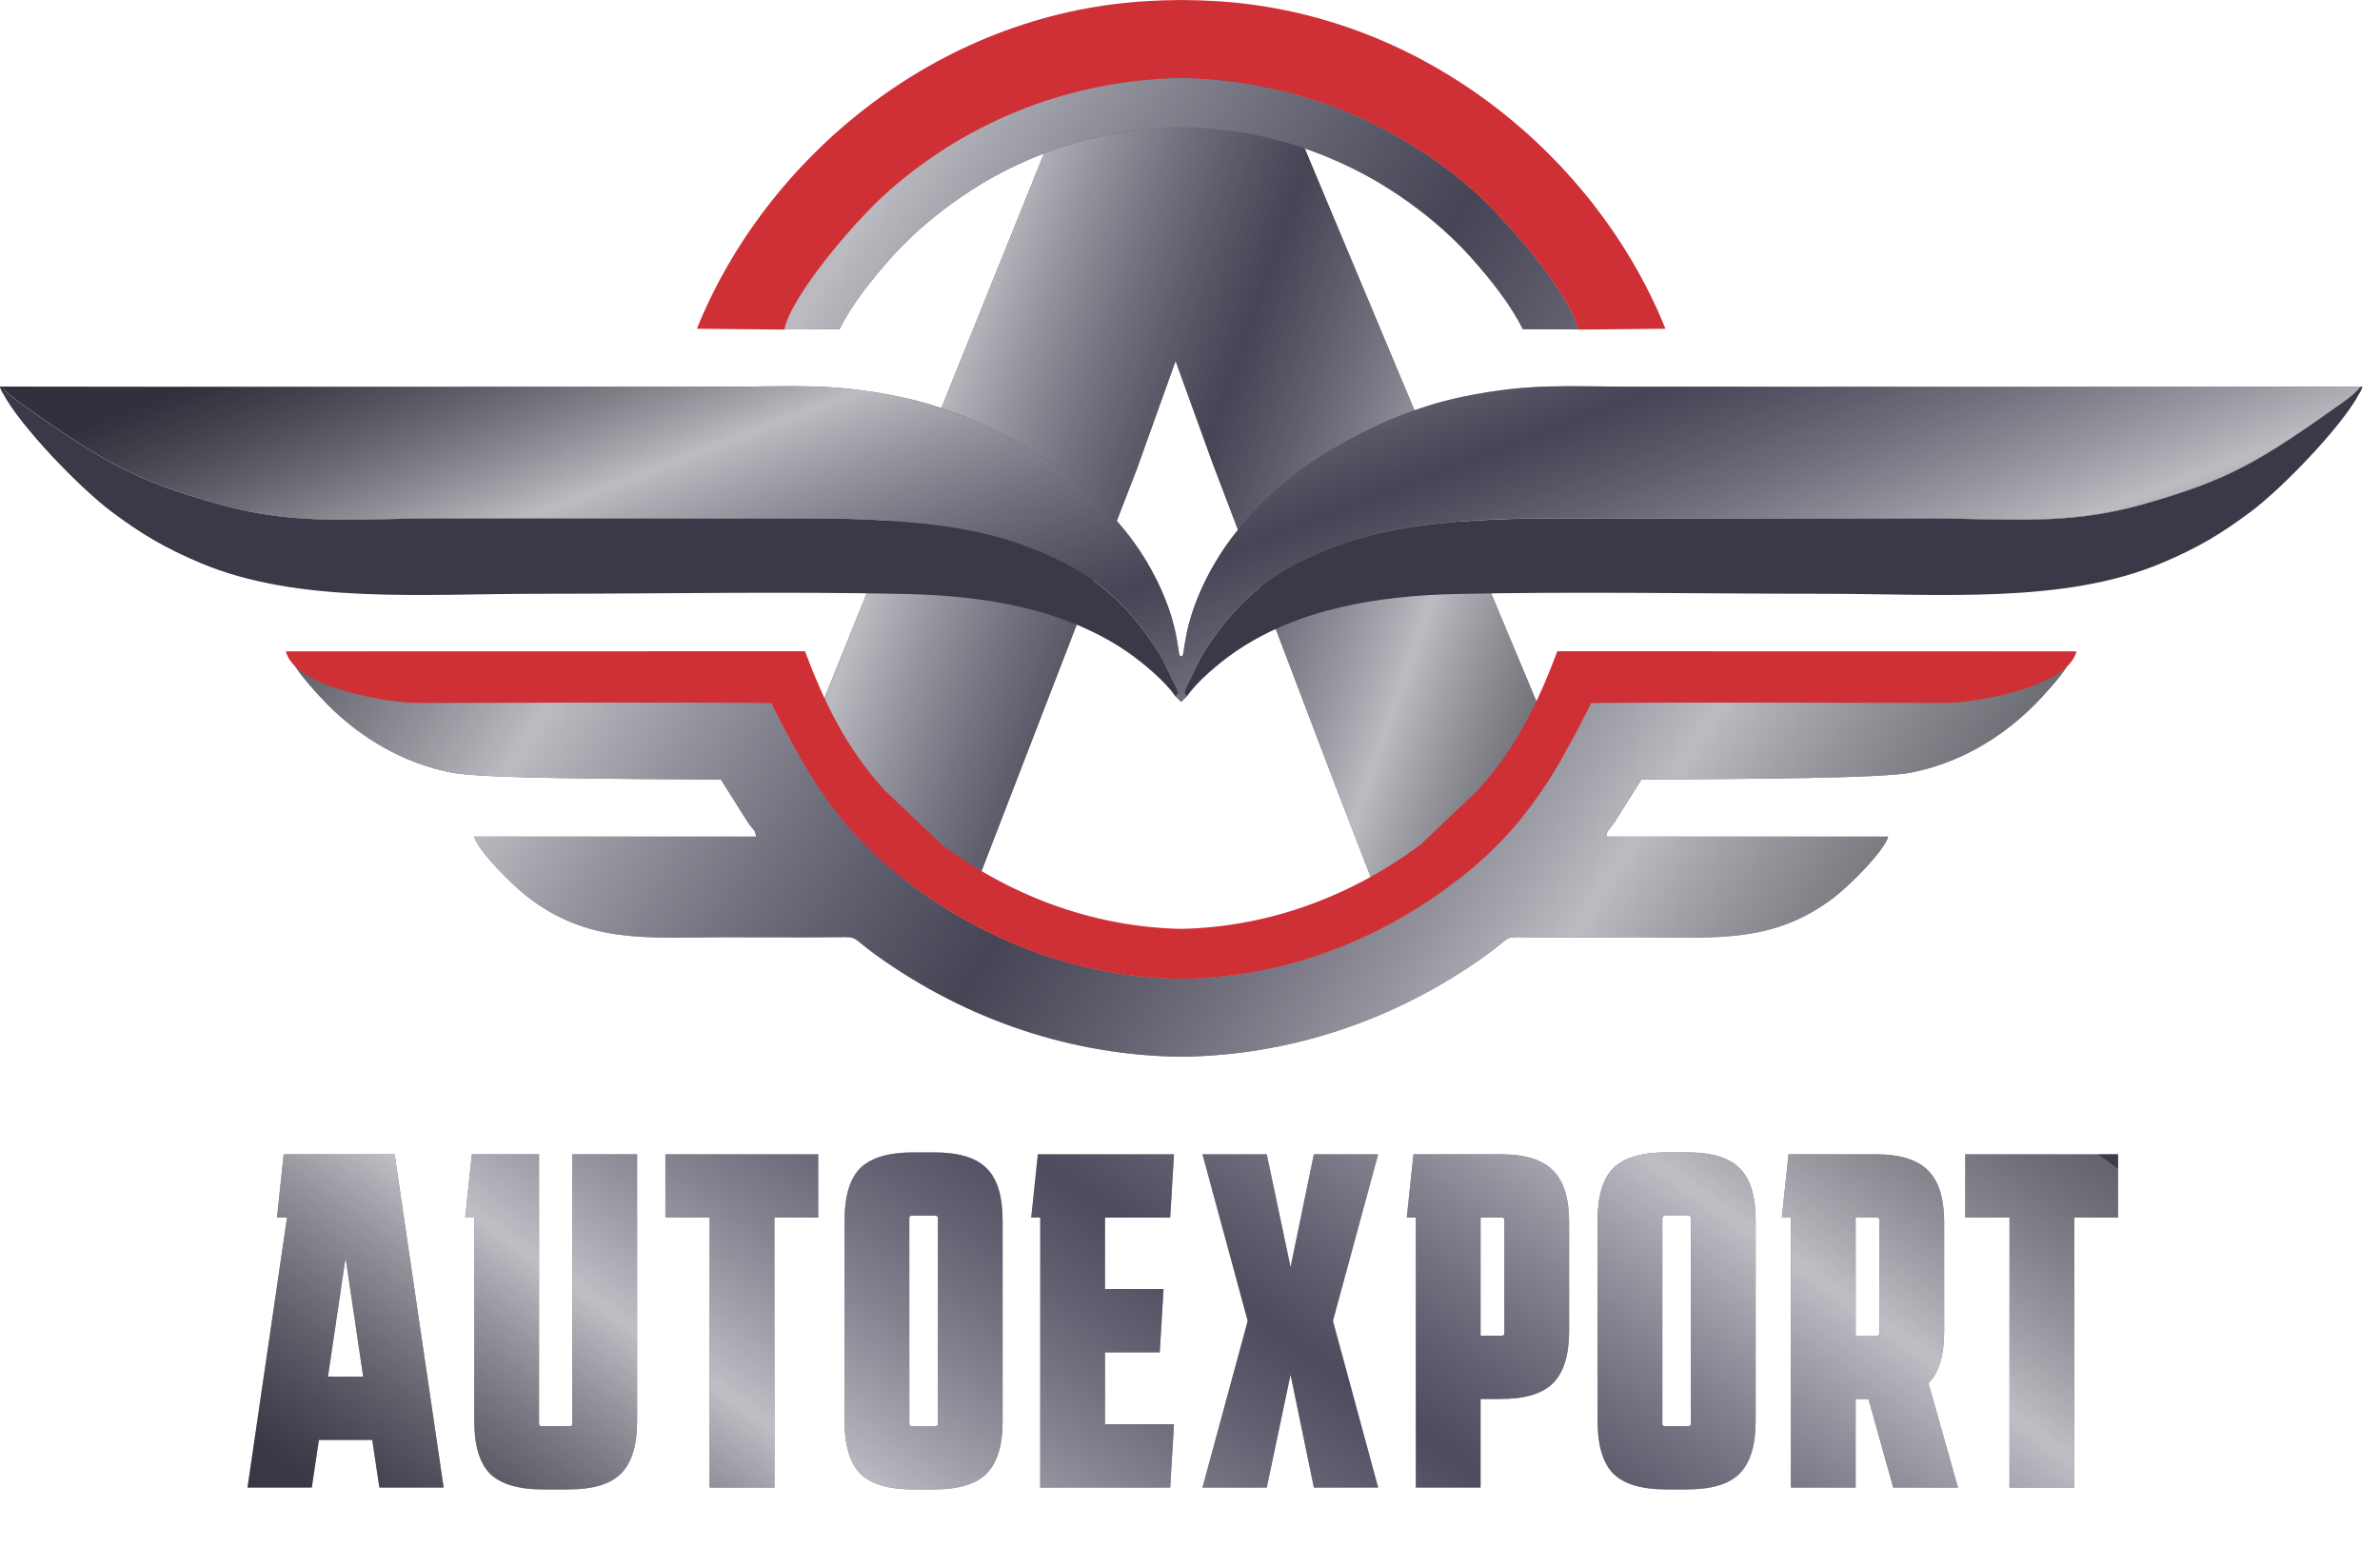 <?xml version="1.0" encoding="UTF-8"?> <svg xmlns="http://www.w3.org/2000/svg" width="80" height="52" viewBox="0 0 80 52" fill="none"> <path d="M8.32 50L9.648 40.928H9.312L9.536 38.8H13.264L14.912 50H12.752L12.512 48.4H10.72L10.48 50H8.32ZM11.024 46.272H12.208L11.616 42.272L11.024 46.272ZM21.414 47.776C21.414 48.587 21.233 49.173 20.87 49.536C20.518 49.888 19.931 50.064 19.11 50.064H18.246C17.425 50.064 16.833 49.888 16.47 49.536C16.118 49.173 15.942 48.587 15.942 47.776V40.928H15.638L15.862 38.8H18.118V47.856C18.118 47.909 18.145 47.936 18.198 47.936H19.158C19.212 47.936 19.238 47.909 19.238 47.856V38.8H21.414V47.776ZM23.854 50V40.928H22.366V38.8H27.502V40.928H26.03V50H23.854ZM33.701 47.776C33.701 48.587 33.52 49.173 33.157 49.536C32.805 49.888 32.219 50.064 31.397 50.064H30.693C29.872 50.064 29.28 49.888 28.917 49.536C28.565 49.173 28.389 48.587 28.389 47.776V41.024C28.389 40.203 28.565 39.616 28.917 39.264C29.28 38.912 29.872 38.736 30.693 38.736H31.397C32.219 38.736 32.805 38.912 33.157 39.264C33.52 39.616 33.701 40.203 33.701 41.024V47.776ZM30.645 40.864C30.592 40.864 30.565 40.891 30.565 40.944V47.856C30.565 47.909 30.592 47.936 30.645 47.936H31.445C31.499 47.936 31.525 47.909 31.525 47.856V40.944C31.525 40.891 31.499 40.864 31.445 40.864H30.645ZM34.967 50V40.928H34.663L34.886 38.8H39.462L39.334 40.928H37.142V43.328H39.111L38.983 45.456H37.142V47.872H39.462L39.334 50H34.967ZM40.42 50L41.94 44.4L40.42 38.8H42.58L43.38 42.592L44.164 38.8H46.324L44.804 44.4L46.324 50H44.164L43.38 46.208L42.58 50H40.42ZM47.591 50V40.928H47.287L47.511 38.8H50.439C51.26 38.8 51.847 38.981 52.199 39.344C52.562 39.696 52.743 40.277 52.743 41.088V44.736C52.743 45.547 52.562 46.133 52.199 46.496C51.847 46.848 51.26 47.024 50.439 47.024H49.767V50H47.591ZM50.487 40.928H49.767V44.896H50.487C50.54 44.896 50.567 44.869 50.567 44.816V41.008C50.567 40.955 50.54 40.928 50.487 40.928ZM59.013 47.776C59.013 48.587 58.831 49.173 58.469 49.536C58.117 49.888 57.53 50.064 56.709 50.064H56.005C55.183 50.064 54.591 49.888 54.229 49.536C53.877 49.173 53.701 48.587 53.701 47.776V41.024C53.701 40.203 53.877 39.616 54.229 39.264C54.591 38.912 55.183 38.736 56.005 38.736H56.709C57.53 38.736 58.117 38.912 58.469 39.264C58.831 39.616 59.013 40.203 59.013 41.024V47.776ZM55.957 40.864C55.903 40.864 55.877 40.891 55.877 40.944V47.856C55.877 47.909 55.903 47.936 55.957 47.936H56.757C56.81 47.936 56.837 47.909 56.837 47.856V40.944C56.837 40.891 56.81 40.864 56.757 40.864H55.957ZM60.198 50V40.928H59.894L60.118 38.8H63.046C63.867 38.8 64.454 38.981 64.806 39.344C65.168 39.696 65.35 40.277 65.35 41.088V44.736C65.35 45.557 65.174 46.144 64.822 46.496L65.814 50H63.638L62.806 47.024H62.374V50H60.198ZM63.094 40.928H62.374V44.896H63.094C63.147 44.896 63.174 44.869 63.174 44.816V41.008C63.174 40.955 63.147 40.928 63.094 40.928ZM67.547 50V40.928H66.059V38.8H71.195V40.928H69.723V50H67.547Z" fill="#494859"></path> <path d="M8.32 50L9.648 40.928H9.312L9.536 38.8H13.264L14.912 50H12.752L12.512 48.4H10.72L10.48 50H8.32ZM11.024 46.272H12.208L11.616 42.272L11.024 46.272ZM21.414 47.776C21.414 48.587 21.233 49.173 20.87 49.536C20.518 49.888 19.931 50.064 19.11 50.064H18.246C17.425 50.064 16.833 49.888 16.47 49.536C16.118 49.173 15.942 48.587 15.942 47.776V40.928H15.638L15.862 38.8H18.118V47.856C18.118 47.909 18.145 47.936 18.198 47.936H19.158C19.212 47.936 19.238 47.909 19.238 47.856V38.8H21.414V47.776ZM23.854 50V40.928H22.366V38.8H27.502V40.928H26.03V50H23.854ZM33.701 47.776C33.701 48.587 33.52 49.173 33.157 49.536C32.805 49.888 32.219 50.064 31.397 50.064H30.693C29.872 50.064 29.28 49.888 28.917 49.536C28.565 49.173 28.389 48.587 28.389 47.776V41.024C28.389 40.203 28.565 39.616 28.917 39.264C29.28 38.912 29.872 38.736 30.693 38.736H31.397C32.219 38.736 32.805 38.912 33.157 39.264C33.52 39.616 33.701 40.203 33.701 41.024V47.776ZM30.645 40.864C30.592 40.864 30.565 40.891 30.565 40.944V47.856C30.565 47.909 30.592 47.936 30.645 47.936H31.445C31.499 47.936 31.525 47.909 31.525 47.856V40.944C31.525 40.891 31.499 40.864 31.445 40.864H30.645ZM34.967 50V40.928H34.663L34.886 38.8H39.462L39.334 40.928H37.142V43.328H39.111L38.983 45.456H37.142V47.872H39.462L39.334 50H34.967ZM40.42 50L41.94 44.4L40.42 38.8H42.58L43.38 42.592L44.164 38.8H46.324L44.804 44.4L46.324 50H44.164L43.38 46.208L42.58 50H40.42ZM47.591 50V40.928H47.287L47.511 38.8H50.439C51.26 38.8 51.847 38.981 52.199 39.344C52.562 39.696 52.743 40.277 52.743 41.088V44.736C52.743 45.547 52.562 46.133 52.199 46.496C51.847 46.848 51.26 47.024 50.439 47.024H49.767V50H47.591ZM50.487 40.928H49.767V44.896H50.487C50.54 44.896 50.567 44.869 50.567 44.816V41.008C50.567 40.955 50.54 40.928 50.487 40.928ZM59.013 47.776C59.013 48.587 58.831 49.173 58.469 49.536C58.117 49.888 57.53 50.064 56.709 50.064H56.005C55.183 50.064 54.591 49.888 54.229 49.536C53.877 49.173 53.701 48.587 53.701 47.776V41.024C53.701 40.203 53.877 39.616 54.229 39.264C54.591 38.912 55.183 38.736 56.005 38.736H56.709C57.53 38.736 58.117 38.912 58.469 39.264C58.831 39.616 59.013 40.203 59.013 41.024V47.776ZM55.957 40.864C55.903 40.864 55.877 40.891 55.877 40.944V47.856C55.877 47.909 55.903 47.936 55.957 47.936H56.757C56.81 47.936 56.837 47.909 56.837 47.856V40.944C56.837 40.891 56.81 40.864 56.757 40.864H55.957ZM60.198 50V40.928H59.894L60.118 38.8H63.046C63.867 38.8 64.454 38.981 64.806 39.344C65.168 39.696 65.35 40.277 65.35 41.088V44.736C65.35 45.557 65.174 46.144 64.822 46.496L65.814 50H63.638L62.806 47.024H62.374V50H60.198ZM63.094 40.928H62.374V44.896H63.094C63.147 44.896 63.174 44.869 63.174 44.816V41.008C63.174 40.955 63.147 40.928 63.094 40.928ZM67.547 50V40.928H66.059V38.8H71.195V40.928H69.723V50H67.547Z" fill="url(#paint0_linear_83_15)"></path> <path d="M46.105 29.564L44.854 26.322L40.764 15.585L39.515 12.136L38.221 15.749L34.511 25.35H34.511L32.884 29.564H25.252L36.93 0.599H42.018L54.154 29.564H46.105Z" fill="#3A3947"></path> <path d="M46.105 29.564L44.854 26.322L40.764 15.585L39.515 12.136L38.221 15.749L34.511 25.35H34.511L32.884 29.564H25.252L36.93 0.599H42.018L54.154 29.564H46.105Z" fill="url(#paint1_linear_83_15)"></path> <path fill-rule="evenodd" clip-rule="evenodd" d="M79.312 13.206C79.188 13.01 79.469 13.009 78.754 13.518C75.929 15.528 74.911 16.133 72.002 16.955C69.444 17.678 67.372 17.417 64.688 17.417H54.363C51.243 17.417 47.71 17.321 45.024 18.312C42.96 19.073 41.781 19.957 40.635 21.655C40.268 22.199 40.214 22.419 39.97 22.895C39.73 23.363 39.816 23.287 39.907 23.393L39.703 23.594L39.5 23.393C39.59 23.287 39.676 23.363 39.436 22.895C39.193 22.419 39.139 22.199 38.772 21.655C37.625 19.957 36.446 19.073 34.382 18.312C31.696 17.321 28.164 17.417 25.044 17.417H14.718C12.035 17.417 9.962 17.678 7.405 16.955C4.495 16.133 3.478 15.528 0.652 13.518C-0.063 13.009 0.219 13.01 0.094 13.206C0.026 13.084 0.017 13.024 0.001 12.996C8.144 13.013 16.289 12.997 24.433 12.998C26.747 12.998 27.947 12.87 30.198 13.328C31.771 13.648 33.256 14.295 34.557 15.061C35.92 15.862 36.953 16.761 37.856 17.886C38.656 18.883 39.363 20.259 39.568 21.552C39.643 22.024 39.632 22.051 39.703 22.063C39.775 22.051 39.763 22.024 39.838 21.552C40.044 20.259 40.751 18.883 41.55 17.886C42.453 16.761 43.487 15.862 44.849 15.061C46.151 14.295 47.635 13.648 49.209 13.328C51.459 12.87 52.66 12.998 54.974 12.998C63.117 12.997 71.262 13.013 79.405 12.996C79.39 13.024 79.381 13.084 79.312 13.206Z" fill="#3A3947"></path> <path fill-rule="evenodd" clip-rule="evenodd" d="M79.312 13.206C79.188 13.01 79.469 13.009 78.754 13.518C75.929 15.528 74.911 16.133 72.002 16.955C69.444 17.678 67.372 17.417 64.688 17.417H54.363C51.243 17.417 47.71 17.321 45.024 18.312C42.96 19.073 41.781 19.957 40.635 21.655C40.268 22.199 40.214 22.419 39.97 22.895C39.73 23.363 39.816 23.287 39.907 23.393L39.703 23.594L39.5 23.393C39.59 23.287 39.676 23.363 39.436 22.895C39.193 22.419 39.139 22.199 38.772 21.655C37.625 19.957 36.446 19.073 34.382 18.312C31.696 17.321 28.164 17.417 25.044 17.417H14.718C12.035 17.417 9.962 17.678 7.405 16.955C4.495 16.133 3.478 15.528 0.652 13.518C-0.063 13.009 0.219 13.01 0.094 13.206C0.026 13.084 0.017 13.024 0.001 12.996C8.144 13.013 16.289 12.997 24.433 12.998C26.747 12.998 27.947 12.87 30.198 13.328C31.771 13.648 33.256 14.295 34.557 15.061C35.92 15.862 36.953 16.761 37.856 17.886C38.656 18.883 39.363 20.259 39.568 21.552C39.643 22.024 39.632 22.051 39.703 22.063C39.775 22.051 39.763 22.024 39.838 21.552C40.044 20.259 40.751 18.883 41.55 17.886C42.453 16.761 43.487 15.862 44.849 15.061C46.151 14.295 47.635 13.648 49.209 13.328C51.459 12.87 52.66 12.998 54.974 12.998C63.117 12.997 71.262 13.013 79.405 12.996C79.39 13.024 79.381 13.084 79.312 13.206Z" fill="url(#paint2_linear_83_15)"></path> <path fill-rule="evenodd" clip-rule="evenodd" d="M39.703 32.903C42.694 32.86 45.694 31.912 48.357 30.044C51.009 28.183 52.153 26.292 53.487 23.626C59.015 23.276 60.368 22.977 65.331 23.307C66.98 23.308 68.067 23.415 69.281 22.442C69.329 22.403 69.417 22.306 69.531 22.308C69.384 22.62 68.724 23.352 68.407 23.671C67.26 24.827 65.839 25.652 64.243 25.968C63.254 26.165 58.903 26.179 55.173 26.205L54.285 27.615C54.049 27.962 54.036 27.86 53.991 28.122L63.469 28.122C63.334 28.61 62.173 29.763 61.653 30.162C59.624 31.714 57.705 31.511 55.193 31.503C53.88 31.499 52.563 31.515 51.251 31.501C50.525 31.493 50.82 31.483 49.947 32.111C46.877 34.315 43.323 35.482 39.703 35.52C36.083 35.482 32.529 34.315 29.46 32.111C28.586 31.483 28.881 31.493 28.155 31.501C26.842 31.515 25.526 31.499 24.213 31.503C21.701 31.511 19.782 31.714 17.754 30.162C17.233 29.763 16.072 28.61 15.937 28.122L25.415 28.122C25.37 27.86 25.357 27.962 25.121 27.615L24.233 26.205C20.503 26.179 16.152 26.165 15.162 25.968C13.567 25.652 12.146 24.827 10.999 23.671C10.682 23.352 10.022 22.62 9.875 22.308C9.989 22.306 10.076 22.403 10.124 22.442C11.339 23.415 12.426 23.308 14.075 23.307C19.038 22.977 20.392 23.276 25.919 23.626C27.254 26.292 28.397 28.183 31.049 30.044C33.712 31.912 36.712 32.86 39.703 32.903ZM26.361 11.074L28.22 11.064C28.641 10.211 29.32 9.381 29.891 8.732C30.525 8.012 31.269 7.36 32.042 6.806C32.914 6.182 33.696 5.748 34.599 5.358C37.88 3.94 41.526 3.94 44.807 5.358C45.71 5.748 46.492 6.182 47.364 6.806C48.137 7.36 48.881 8.012 49.515 8.732C50.086 9.381 50.765 10.211 51.186 11.064L53.045 11.074C52.803 9.919 50.699 7.446 49.529 6.411C46.755 3.96 43.245 2.671 39.703 2.616C36.161 2.671 32.651 3.96 29.877 6.411C28.706 7.446 26.603 9.919 26.361 11.074Z" fill="#3A3947"></path> <path fill-rule="evenodd" clip-rule="evenodd" d="M39.703 32.903C42.694 32.86 45.694 31.912 48.357 30.044C51.009 28.183 52.153 26.292 53.487 23.626C59.015 23.276 60.368 22.977 65.331 23.307C66.98 23.308 68.067 23.415 69.281 22.442C69.329 22.403 69.417 22.306 69.531 22.308C69.384 22.62 68.724 23.352 68.407 23.671C67.26 24.827 65.839 25.652 64.243 25.968C63.254 26.165 58.903 26.179 55.173 26.205L54.285 27.615C54.049 27.962 54.036 27.86 53.991 28.122L63.469 28.122C63.334 28.61 62.173 29.763 61.653 30.162C59.624 31.714 57.705 31.511 55.193 31.503C53.88 31.499 52.563 31.515 51.251 31.501C50.525 31.493 50.82 31.483 49.947 32.111C46.877 34.315 43.323 35.482 39.703 35.52C36.083 35.482 32.529 34.315 29.46 32.111C28.586 31.483 28.881 31.493 28.155 31.501C26.842 31.515 25.526 31.499 24.213 31.503C21.701 31.511 19.782 31.714 17.754 30.162C17.233 29.763 16.072 28.61 15.937 28.122L25.415 28.122C25.37 27.86 25.357 27.962 25.121 27.615L24.233 26.205C20.503 26.179 16.152 26.165 15.162 25.968C13.567 25.652 12.146 24.827 10.999 23.671C10.682 23.352 10.022 22.62 9.875 22.308C9.989 22.306 10.076 22.403 10.124 22.442C11.339 23.415 12.426 23.308 14.075 23.307C19.038 22.977 20.392 23.276 25.919 23.626C27.254 26.292 28.397 28.183 31.049 30.044C33.712 31.912 36.712 32.86 39.703 32.903ZM26.361 11.074L28.22 11.064C28.641 10.211 29.32 9.381 29.891 8.732C30.525 8.012 31.269 7.36 32.042 6.806C32.914 6.182 33.696 5.748 34.599 5.358C37.88 3.94 41.526 3.94 44.807 5.358C45.71 5.748 46.492 6.182 47.364 6.806C48.137 7.36 48.881 8.012 49.515 8.732C50.086 9.381 50.765 10.211 51.186 11.064L53.045 11.074C52.803 9.919 50.699 7.446 49.529 6.411C46.755 3.96 43.245 2.671 39.703 2.616C36.161 2.671 32.651 3.96 29.877 6.411C28.706 7.446 26.603 9.919 26.361 11.074Z" fill="url(#paint3_linear_83_15)"></path> <path fill-rule="evenodd" clip-rule="evenodd" d="M65.383 23.629C62.007 23.626 57.545 23.6 53.487 23.631C52.153 26.297 51.01 28.188 48.357 30.049C45.694 31.917 42.695 32.865 39.703 32.908C36.712 32.865 33.712 31.917 31.05 30.049C28.397 28.188 27.254 26.297 25.92 23.631C21.862 23.6 17.4 23.626 14.024 23.629C13.065 23.629 9.906 23.111 9.608 21.894L27.058 21.89C27.74 23.695 28.46 25.152 29.725 26.553L31.673 28.407C34.202 30.271 36.988 31.168 39.703 31.222C42.419 31.168 45.205 30.271 47.733 28.407L49.682 26.553C50.947 25.152 51.667 23.695 52.349 21.89L69.799 21.894C69.501 23.111 66.342 23.629 65.383 23.629ZM26.361 11.079C26.604 9.924 28.707 7.451 29.877 6.416C32.651 3.965 36.162 2.676 39.703 2.621C43.245 2.676 46.756 3.965 49.53 6.416C50.7 7.451 52.803 9.924 53.046 11.079L55.982 11.05C53.69 5.355 47.958 0.483 40.925 0.041C40.514 0.015 40.107 0.002 39.703 4.57764e-05C39.3 0.002 38.893 0.015 38.481 0.041C31.448 0.483 25.718 5.355 23.425 11.05L26.361 11.079Z" fill="#CF3036"></path> <path fill-rule="evenodd" clip-rule="evenodd" d="M39.907 23.399C39.816 23.293 39.73 23.369 39.97 22.901C40.214 22.425 40.268 22.205 40.635 21.661C41.781 19.963 42.96 19.079 45.024 18.318C47.71 17.327 51.243 17.424 54.363 17.424H64.688C67.372 17.424 69.444 17.684 72.002 16.961C74.911 16.139 75.929 15.535 78.754 13.524C79.416 13.053 79.249 13.003 79.405 13.002C79.418 13.002 79.338 13.176 79.312 13.212C78.745 14.307 76.732 16.397 75.646 17.209C74.666 17.941 73.871 18.417 72.676 18.921C69.376 20.314 65.221 19.959 61.291 19.959C57.195 19.959 53.012 19.876 48.925 19.967C46.309 20.025 43.64 20.464 41.538 21.897C41.011 22.255 40.202 22.938 39.907 23.399ZM39.5 23.399C39.59 23.293 39.676 23.369 39.436 22.901C39.193 22.425 39.139 22.205 38.772 21.661C37.625 19.963 36.446 19.079 34.382 18.318C31.696 17.327 28.164 17.424 25.044 17.424H14.718C12.035 17.424 9.962 17.684 7.405 16.961C4.495 16.139 3.478 15.535 0.652 13.524C-0.01 13.053 0.158 13.003 0.001 13.002C-0.012 13.002 0.069 13.176 0.094 13.212C0.661 14.307 2.674 16.397 3.761 17.209C4.741 17.941 5.535 18.417 6.731 18.921C10.03 20.314 14.186 19.959 18.115 19.959C22.212 19.959 26.395 19.876 30.481 19.967C33.097 20.025 35.766 20.464 37.869 21.897C38.395 22.255 39.205 22.938 39.5 23.399Z" fill="#3A3947"></path> <defs> <linearGradient id="paint0_linear_83_15" x1="13.238" y1="51.975" x2="38.739" y2="16.168" gradientUnits="userSpaceOnUse"> <stop stop-color="#282832" stop-opacity="0.5"></stop> <stop offset="0.242" stop-color="#DCDCE0" stop-opacity="0.8"></stop> <stop offset="0.526" stop-color="#515064" stop-opacity="0.5"></stop> <stop offset="0.799" stop-color="#DCDCE0" stop-opacity="0.8"></stop> <stop offset="1" stop-color="#7D7E80" stop-opacity="0.5"></stop> <stop offset="1" stop-color="#3A3947" stop-opacity="0.8"></stop> </linearGradient> <linearGradient id="paint1_linear_83_15" x1="27.617" y1="0.645" x2="58.099" y2="11.322" gradientUnits="userSpaceOnUse"> <stop stop-color="#282832" stop-opacity="0.5"></stop> <stop offset="0.242" stop-color="#DCDCE0" stop-opacity="0.8"></stop> <stop offset="0.526" stop-color="#515064" stop-opacity="0.5"></stop> <stop offset="0.799" stop-color="#DCDCE0" stop-opacity="0.8"></stop> <stop offset="1" stop-color="#7D7E80" stop-opacity="0.5"></stop> <stop offset="1" stop-color="#3A3947" stop-opacity="0.8"></stop> </linearGradient> <linearGradient id="paint2_linear_83_15" x1="6.5" y1="12.998" x2="18.404" y2="44.263" gradientUnits="userSpaceOnUse"> <stop stop-color="#282832" stop-opacity="0.5"></stop> <stop offset="0.242" stop-color="#DCDCE0" stop-opacity="0.8"></stop> <stop offset="0.526" stop-color="#515064" stop-opacity="0.5"></stop> <stop offset="0.799" stop-color="#DCDCE0" stop-opacity="0.8"></stop> <stop offset="1" stop-color="#7D7E80" stop-opacity="0.5"></stop> <stop offset="1" stop-color="#3A3947" stop-opacity="0.8"></stop> </linearGradient> <linearGradient id="paint3_linear_83_15" x1="14.758" y1="2.668" x2="65.03" y2="34.661" gradientUnits="userSpaceOnUse"> <stop stop-color="#282832" stop-opacity="0.5"></stop> <stop offset="0.242" stop-color="#DCDCE0" stop-opacity="0.8"></stop> <stop offset="0.526" stop-color="#515064" stop-opacity="0.5"></stop> <stop offset="0.799" stop-color="#DCDCE0" stop-opacity="0.8"></stop> <stop offset="1" stop-color="#7D7E80" stop-opacity="0.5"></stop> <stop offset="1" stop-color="#3A3947" stop-opacity="0.8"></stop> </linearGradient> </defs> </svg> 